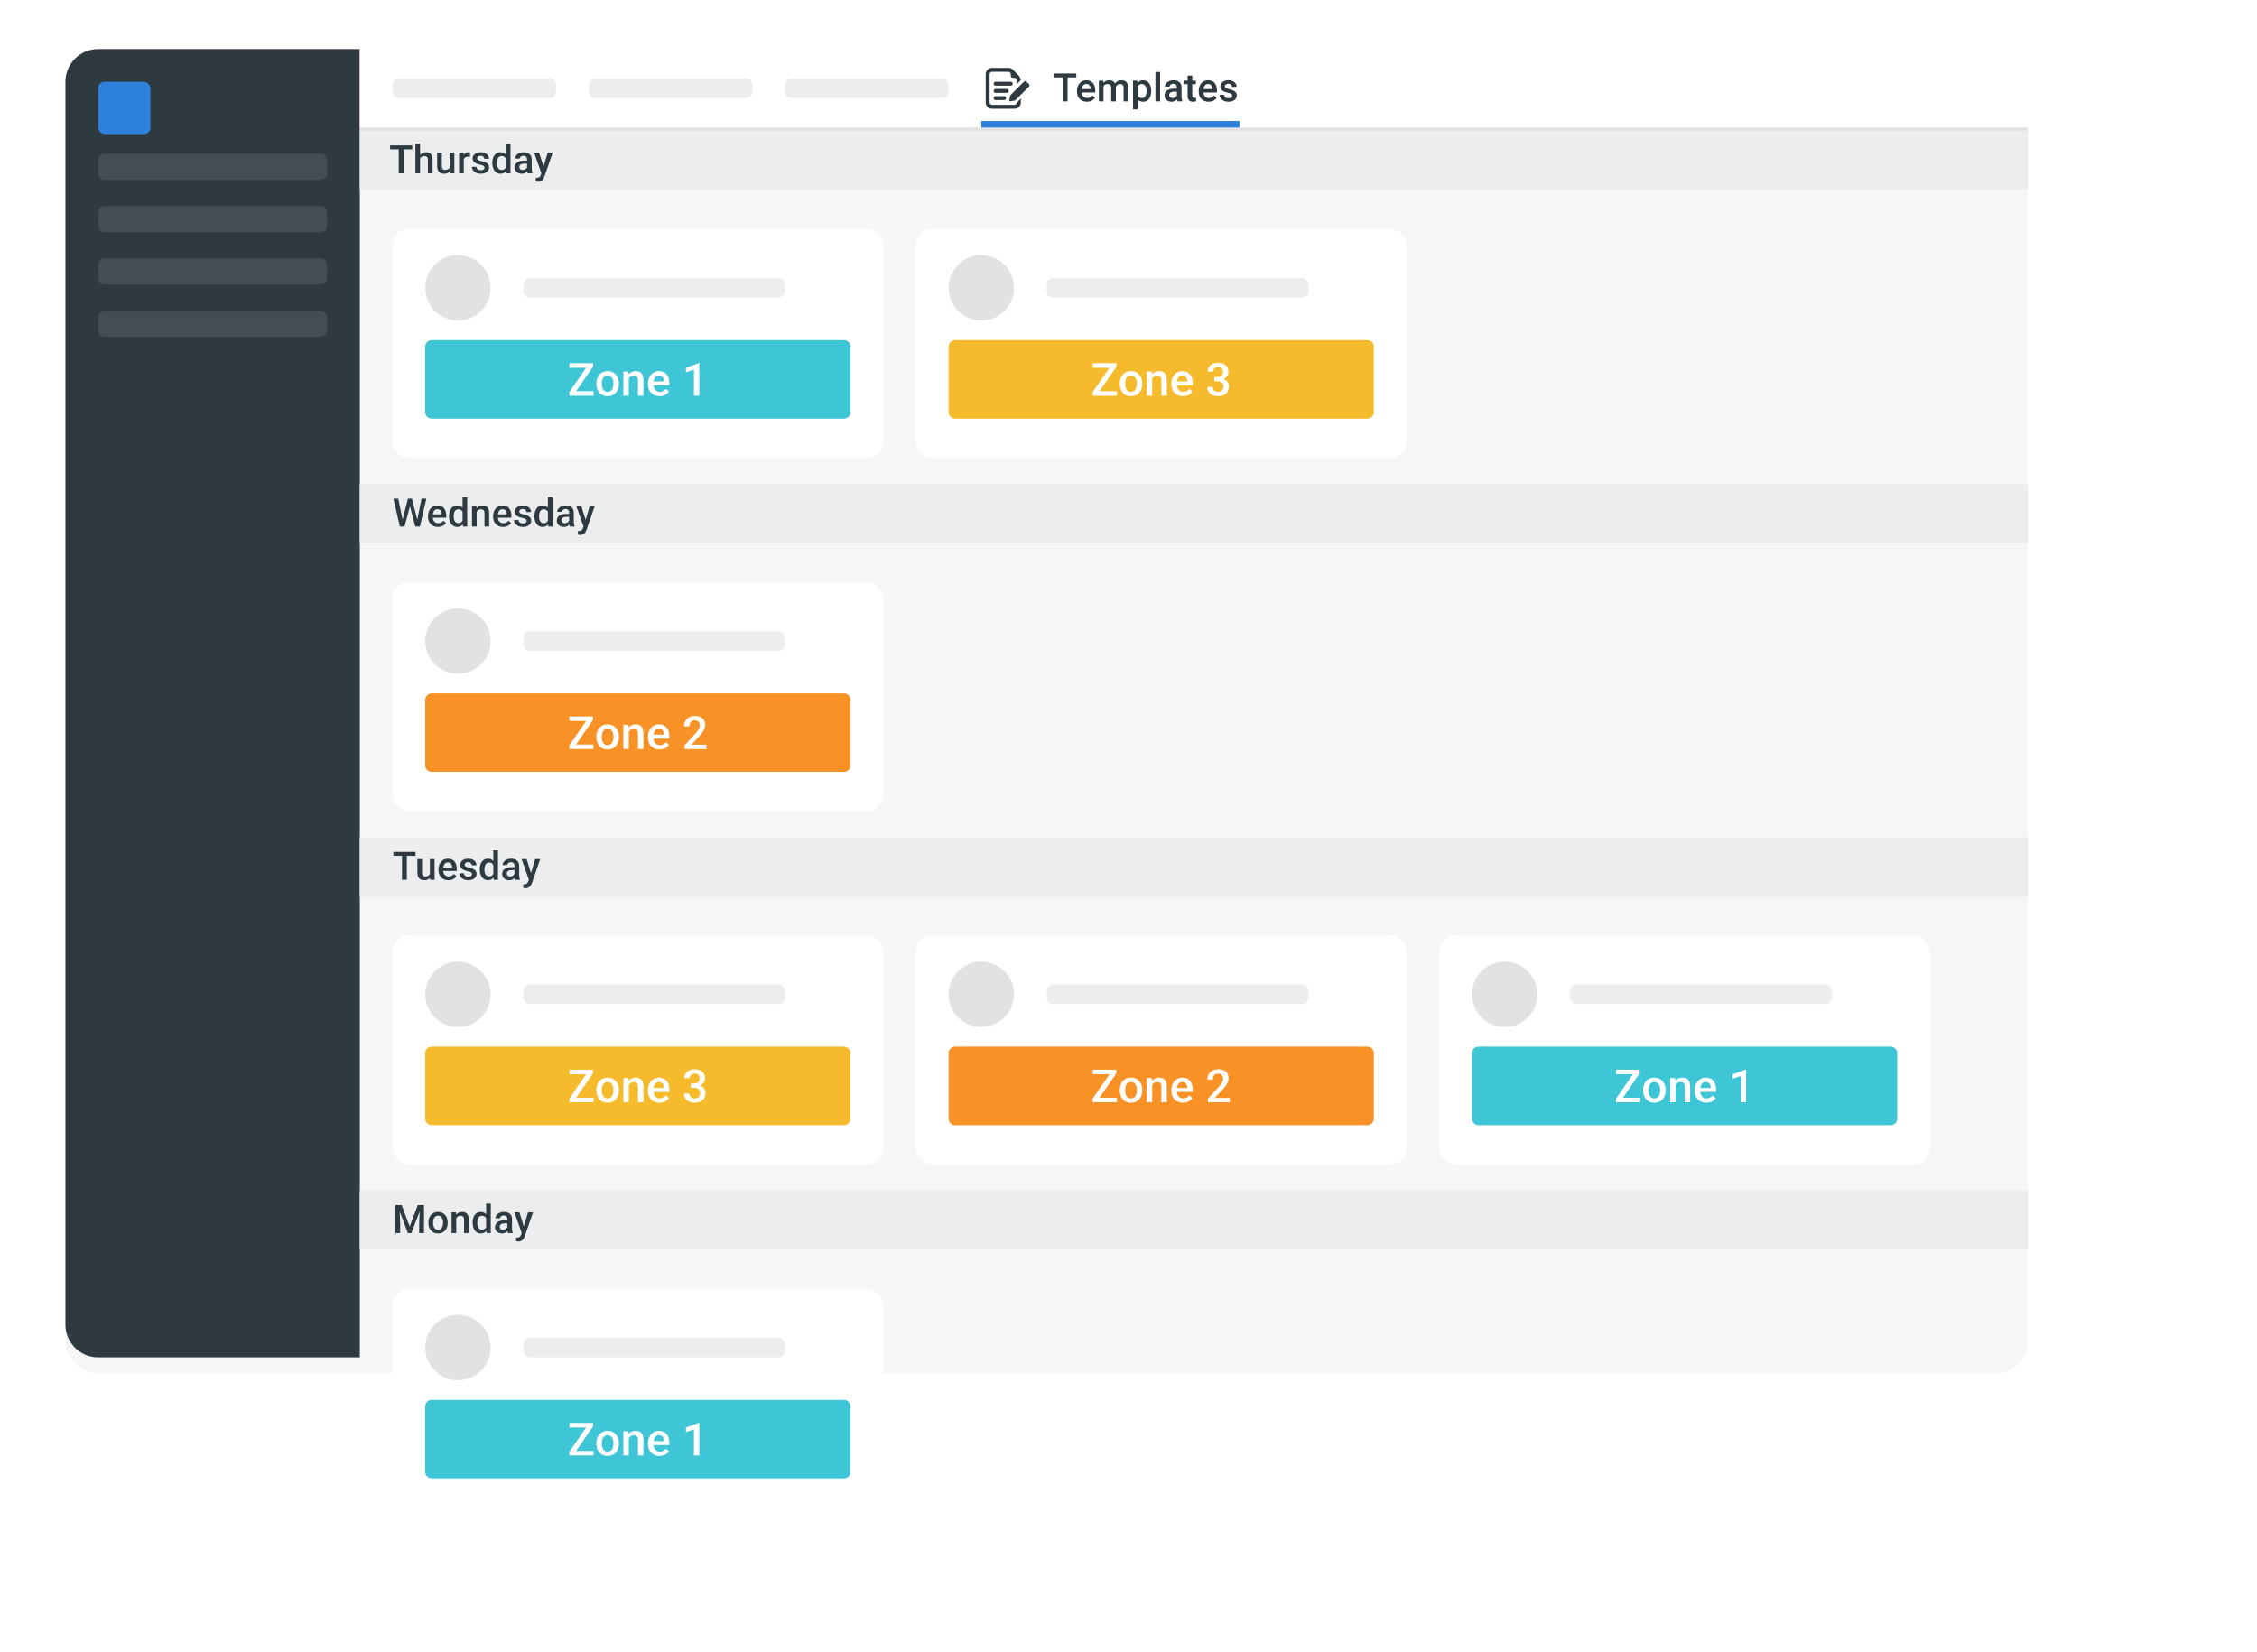 <svg width="690" height="505" viewBox="0 0 690 505" fill="none" xmlns="http://www.w3.org/2000/svg">
<rect width="690" height="505" fill="white"/>
<g filter="url(#filter0_d)">
<rect x="20" y="15" width="600" height="400" rx="10" fill="#F5F6F7"/>
</g>
<path d="M20 25C20 19.477 24.477 15 30 15H110V415H30C24.477 415 20 410.523 20 405V25Z" fill="#2E3940"/>
<path d="M110 39H620V25C620 19.477 615.523 15 610 15H110V39Z" fill="white"/>
<rect width="510" height="1" transform="matrix(-1 0 0 1 620 39)" fill="#E0E2E4"/>
<rect x="30" y="25" width="16" height="16" rx="2" fill="#2E81DA"/>
<path d="M30 49C30 47.895 30.895 47 32 47H98C99.105 47 100 47.895 100 49V53C100 54.105 99.105 55 98 55H32C30.895 55 30 54.105 30 53V49Z" fill="#454D52"/>
<path d="M120 26C120 24.895 120.895 24 122 24H168C169.105 24 170 24.895 170 26V28C170 29.105 169.105 30 168 30H122C120.895 30 120 29.105 120 28V26Z" fill="#EBEDEF"/>
<path d="M180 26C180 24.895 180.895 24 182 24H228C229.105 24 230 24.895 230 26V28C230 29.105 229.105 30 228 30H182C180.895 30 180 29.105 180 28V26Z" fill="#EBEDEF"/>
<path d="M240 26C240 24.895 240.895 24 242 24H288C289.105 24 290 24.895 290 26V28C290 29.105 289.105 30 288 30H242C240.895 30 240 29.105 240 28V26Z" fill="#EBEDEF"/>
<path d="M30 81C30 79.895 30.895 79 32 79H98C99.105 79 100 79.895 100 81V85C100 86.105 99.105 87 98 87H32C30.895 87 30 86.105 30 85V81Z" fill="#454D52"/>
<path d="M30 97C30 95.895 30.895 95 32 95H98C99.105 95 100 95.895 100 97V101C100 102.105 99.105 103 98 103H32C30.895 103 30 102.105 30 101V97Z" fill="#454D52"/>
<path d="M30 65C30 63.895 30.895 63 32 63H98C99.105 63 100 63.895 100 65V69C100 70.105 99.105 71 98 71H32C30.895 71 30 70.105 30 69V65Z" fill="#454D52"/>
<path d="M329.031 23.664H326.371V31H324.9V23.664H322.264V22.469H329.031V23.664Z" fill="#2E3940"/>
<path d="M332.283 31.117C331.381 31.117 330.648 30.834 330.086 30.268C329.527 29.697 329.248 28.939 329.248 27.994V27.818C329.248 27.186 329.369 26.621 329.611 26.125C329.857 25.625 330.201 25.236 330.643 24.959C331.084 24.682 331.576 24.543 332.119 24.543C332.982 24.543 333.648 24.818 334.117 25.369C334.59 25.92 334.826 26.699 334.826 27.707V28.281H330.684C330.727 28.805 330.9 29.219 331.205 29.523C331.514 29.828 331.9 29.98 332.365 29.98C333.018 29.98 333.549 29.717 333.959 29.189L334.727 29.922C334.473 30.301 334.133 30.596 333.707 30.807C333.285 31.014 332.811 31.117 332.283 31.117ZM332.113 25.686C331.723 25.686 331.406 25.822 331.164 26.096C330.926 26.369 330.773 26.75 330.707 27.238H333.42V27.133C333.389 26.656 333.262 26.297 333.039 26.055C332.816 25.809 332.508 25.686 332.113 25.686Z" fill="#2E3940"/>
<path d="M337.275 24.66L337.316 25.322C337.762 24.803 338.371 24.543 339.145 24.543C339.992 24.543 340.572 24.867 340.885 25.516C341.346 24.867 341.994 24.543 342.83 24.543C343.529 24.543 344.049 24.736 344.389 25.123C344.732 25.51 344.908 26.08 344.916 26.834V31H343.492V26.875C343.492 26.473 343.404 26.178 343.229 25.99C343.053 25.803 342.762 25.709 342.355 25.709C342.031 25.709 341.766 25.797 341.559 25.973C341.355 26.145 341.213 26.371 341.131 26.652L341.137 31H339.713V26.828C339.693 26.082 339.312 25.709 338.57 25.709C338 25.709 337.596 25.941 337.357 26.406V31H335.934V24.66H337.275Z" fill="#2E3940"/>
<path d="M351.93 27.895C351.93 28.875 351.707 29.658 351.262 30.244C350.816 30.826 350.219 31.117 349.469 31.117C348.773 31.117 348.217 30.889 347.799 30.432V33.438H346.375V24.66H347.688L347.746 25.305C348.164 24.797 348.732 24.543 349.451 24.543C350.225 24.543 350.83 24.832 351.268 25.41C351.709 25.984 351.93 26.783 351.93 27.807V27.895ZM350.512 27.771C350.512 27.139 350.385 26.637 350.131 26.266C349.881 25.895 349.521 25.709 349.053 25.709C348.471 25.709 348.053 25.949 347.799 26.43V29.242C348.057 29.734 348.479 29.98 349.064 29.98C349.518 29.98 349.871 29.799 350.125 29.436C350.383 29.068 350.512 28.514 350.512 27.771Z" fill="#2E3940"/>
<path d="M354.654 31H353.23V22H354.654V31Z" fill="#2E3940"/>
<path d="M359.998 31C359.936 30.879 359.881 30.682 359.834 30.408C359.381 30.881 358.826 31.117 358.17 31.117C357.533 31.117 357.014 30.936 356.611 30.572C356.209 30.209 356.008 29.76 356.008 29.225C356.008 28.549 356.258 28.031 356.758 27.672C357.262 27.309 357.98 27.127 358.914 27.127H359.787V26.711C359.787 26.383 359.695 26.121 359.512 25.926C359.328 25.727 359.049 25.627 358.674 25.627C358.35 25.627 358.084 25.709 357.877 25.873C357.67 26.033 357.566 26.238 357.566 26.488H356.143C356.143 26.141 356.258 25.816 356.488 25.516C356.719 25.211 357.031 24.973 357.426 24.801C357.824 24.629 358.268 24.543 358.756 24.543C359.498 24.543 360.09 24.73 360.531 25.105C360.973 25.477 361.199 26 361.211 26.676V29.535C361.211 30.105 361.291 30.561 361.451 30.9V31H359.998ZM358.434 29.975C358.715 29.975 358.979 29.906 359.225 29.77C359.475 29.633 359.662 29.449 359.787 29.219V28.023H359.02C358.492 28.023 358.096 28.115 357.83 28.299C357.564 28.482 357.432 28.742 357.432 29.078C357.432 29.352 357.521 29.57 357.701 29.734C357.885 29.895 358.129 29.975 358.434 29.975Z" fill="#2E3940"/>
<path d="M364.486 23.119V24.66H365.605V25.715H364.486V29.254C364.486 29.496 364.533 29.672 364.627 29.781C364.725 29.887 364.896 29.939 365.143 29.939C365.307 29.939 365.473 29.92 365.641 29.881V30.982C365.316 31.072 365.004 31.117 364.703 31.117C363.609 31.117 363.062 30.514 363.062 29.307V25.715H362.02V24.66H363.062V23.119H364.486Z" fill="#2E3940"/>
<path d="M369.49 31.117C368.588 31.117 367.855 30.834 367.293 30.268C366.734 29.697 366.455 28.939 366.455 27.994V27.818C366.455 27.186 366.576 26.621 366.818 26.125C367.064 25.625 367.408 25.236 367.85 24.959C368.291 24.682 368.783 24.543 369.326 24.543C370.189 24.543 370.855 24.818 371.324 25.369C371.797 25.92 372.033 26.699 372.033 27.707V28.281H367.891C367.934 28.805 368.107 29.219 368.412 29.523C368.721 29.828 369.107 29.98 369.572 29.98C370.225 29.98 370.756 29.717 371.166 29.189L371.934 29.922C371.68 30.301 371.34 30.596 370.914 30.807C370.492 31.014 370.018 31.117 369.49 31.117ZM369.32 25.686C368.93 25.686 368.613 25.822 368.371 26.096C368.133 26.369 367.98 26.75 367.914 27.238H370.627V27.133C370.596 26.656 370.469 26.297 370.246 26.055C370.023 25.809 369.715 25.686 369.32 25.686Z" fill="#2E3940"/>
<path d="M376.697 29.277C376.697 29.023 376.592 28.83 376.381 28.697C376.174 28.564 375.828 28.447 375.344 28.346C374.859 28.244 374.455 28.115 374.131 27.959C373.42 27.615 373.064 27.117 373.064 26.465C373.064 25.918 373.295 25.461 373.756 25.094C374.217 24.727 374.803 24.543 375.514 24.543C376.271 24.543 376.883 24.73 377.348 25.105C377.816 25.48 378.051 25.967 378.051 26.564H376.627C376.627 26.291 376.525 26.064 376.322 25.885C376.119 25.701 375.85 25.609 375.514 25.609C375.201 25.609 374.945 25.682 374.746 25.826C374.551 25.971 374.453 26.164 374.453 26.406C374.453 26.625 374.545 26.795 374.729 26.916C374.912 27.037 375.283 27.16 375.842 27.285C376.4 27.406 376.838 27.553 377.154 27.725C377.475 27.893 377.711 28.096 377.863 28.334C378.02 28.572 378.098 28.861 378.098 29.201C378.098 29.771 377.861 30.234 377.389 30.59C376.916 30.941 376.297 31.117 375.531 31.117C375.012 31.117 374.549 31.023 374.143 30.836C373.736 30.648 373.42 30.391 373.193 30.062C372.967 29.734 372.854 29.381 372.854 29.002H374.236C374.256 29.338 374.383 29.598 374.617 29.781C374.852 29.961 375.162 30.051 375.549 30.051C375.924 30.051 376.209 29.98 376.404 29.84C376.6 29.695 376.697 29.508 376.697 29.277Z" fill="#2E3940"/>
<path d="M300 37H379V39H300V37Z" fill="#2E81DA"/>
<path d="M310.176 32.048H303.248C303.059 32.048 302.878 31.973 302.744 31.84C302.611 31.706 302.536 31.525 302.536 31.336V22.664C302.536 22.475 302.611 22.294 302.744 22.161C302.878 22.027 303.059 21.952 303.248 21.952H308.32C308.412 21.96 308.502 21.986 308.585 22.028C308.667 22.071 308.74 22.129 308.8 22.2C308.933 22.334 309.007 22.515 309.008 22.704V23.24C309.016 23.392 309.082 23.534 309.192 23.638C309.302 23.742 309.448 23.8 309.6 23.8H310.144C310.237 23.801 310.329 23.82 310.414 23.857C310.499 23.895 310.576 23.948 310.64 24.016V24.016C310.704 24.08 310.755 24.156 310.79 24.24C310.824 24.324 310.841 24.413 310.84 24.504V25.72L312.04 24.52C312.044 24.052 311.869 23.6 311.552 23.256C311.53 23.225 311.506 23.195 311.48 23.168L309.672 21.312L309.6 21.232C309.258 20.917 308.809 20.745 308.344 20.752H303.248C302.741 20.752 302.255 20.954 301.896 21.312C301.537 21.671 301.336 22.157 301.336 22.664V31.336C301.336 31.843 301.537 32.33 301.896 32.688C302.255 33.047 302.741 33.248 303.248 33.248H310.176C310.683 33.248 311.169 33.047 311.528 32.688C311.886 32.33 312.088 31.843 312.088 31.336V30.136L310.888 31.336C310.888 31.525 310.813 31.706 310.679 31.84C310.546 31.973 310.365 32.048 310.176 32.048Z" fill="#2E3940"/>
<path d="M306.96 30.6H304.36C304.201 30.6 304.048 30.537 303.936 30.425C303.823 30.312 303.76 30.16 303.76 30C303.76 29.841 303.823 29.689 303.936 29.576C304.048 29.464 304.201 29.4 304.36 29.4H306.96C307.119 29.4 307.272 29.464 307.384 29.576C307.497 29.689 307.56 29.841 307.56 30C307.56 30.16 307.497 30.312 307.384 30.425C307.272 30.537 307.119 30.6 306.96 30.6Z" fill="#2E3940"/>
<path d="M307.76 28.4H304.36C304.201 28.4 304.048 28.337 303.936 28.224C303.823 28.112 303.76 27.959 303.76 27.8C303.76 27.641 303.823 27.488 303.936 27.376C304.048 27.263 304.201 27.2 304.36 27.2H307.76C307.919 27.2 308.072 27.263 308.184 27.376C308.297 27.488 308.36 27.641 308.36 27.8C308.36 27.959 308.297 28.112 308.184 28.224C308.072 28.337 307.919 28.4 307.76 28.4Z" fill="#2E3940"/>
<path d="M309.008 26.2H304.36C304.201 26.2 304.048 26.137 303.936 26.024C303.823 25.912 303.76 25.759 303.76 25.6C303.76 25.441 303.823 25.288 303.936 25.176C304.048 25.063 304.201 25 304.36 25H309.008C309.167 25 309.32 25.063 309.432 25.176C309.545 25.288 309.608 25.441 309.608 25.6C309.608 25.759 309.545 25.912 309.432 26.024C309.32 26.137 309.167 26.2 309.008 26.2V26.2Z" fill="#2E3940"/>
<path d="M314.496 26.56L310.496 30.56C310.38 30.674 310.232 30.749 310.072 30.776L308.872 30.992C308.826 31.001 308.779 30.998 308.734 30.984C308.689 30.97 308.649 30.946 308.616 30.913C308.583 30.88 308.558 30.839 308.544 30.794C308.53 30.75 308.528 30.702 308.536 30.656L308.8 29.4C308.832 29.24 308.91 29.093 309.024 28.976L313.024 24.976C313.131 24.871 313.274 24.811 313.424 24.811C313.574 24.811 313.718 24.871 313.824 24.976L314.544 25.688C314.604 25.746 314.651 25.815 314.681 25.892C314.711 25.97 314.725 26.052 314.72 26.135C314.716 26.218 314.693 26.299 314.655 26.372C314.616 26.446 314.562 26.51 314.496 26.56V26.56Z" fill="#2E3940"/>
<rect x="110" y="40" width="510" height="18" fill="#EBEDEF"/>
<rect x="110" y="148" width="510" height="18" fill="#EBEDEF"/>
<rect x="110" y="256" width="510" height="18" fill="#EBEDEF"/>
<rect x="110" y="364" width="510" height="18" fill="#EBEDEF"/>
<g filter="url(#filter1_d)">
<rect x="120" y="68" width="150" height="70" rx="5" fill="white"/>
</g>
<path d="M160 87C160 85.895 160.895 85 162 85H238C239.105 85 240 85.895 240 87V89C240 90.105 239.105 91 238 91H162C160.895 91 160 90.105 160 89V87Z" fill="#EBEDEF"/>
<path d="M130 106C130 104.895 130.895 104 132 104H258C259.105 104 260 104.895 260 106V126C260 127.105 259.105 128 258 128H132C130.895 128 130 127.105 130 126V106Z" fill="#3EC5D6"/>
<circle cx="140" cy="88" r="10" fill="#E0E2E4"/>
<path d="M176.133 119.619H181.451V121H174.041V119.879L179.188 112.441H174.075V111.047H181.287V112.141L176.133 119.619Z" fill="white"/>
<path d="M182.319 117.233C182.319 116.509 182.463 115.857 182.75 115.278C183.037 114.695 183.44 114.248 183.96 113.938C184.479 113.624 185.076 113.467 185.751 113.467C186.749 113.467 187.558 113.788 188.178 114.431C188.802 115.073 189.139 115.925 189.189 116.987L189.196 117.377C189.196 118.106 189.055 118.758 188.772 119.332C188.494 119.906 188.093 120.351 187.569 120.665C187.05 120.979 186.448 121.137 185.765 121.137C184.721 121.137 183.885 120.79 183.256 120.098C182.632 119.4 182.319 118.473 182.319 117.315V117.233ZM183.98 117.377C183.98 118.138 184.138 118.735 184.452 119.168C184.767 119.596 185.204 119.811 185.765 119.811C186.325 119.811 186.76 119.592 187.07 119.154C187.385 118.717 187.542 118.076 187.542 117.233C187.542 116.486 187.38 115.894 187.057 115.456C186.738 115.019 186.302 114.8 185.751 114.8C185.209 114.8 184.778 115.016 184.459 115.449C184.14 115.878 183.98 116.52 183.98 117.377Z" fill="white"/>
<path d="M192.143 113.604L192.19 114.458C192.737 113.797 193.455 113.467 194.344 113.467C195.884 113.467 196.668 114.349 196.695 116.112V121H195.034V116.208C195.034 115.739 194.932 115.392 194.727 115.169C194.526 114.941 194.196 114.827 193.735 114.827C193.065 114.827 192.566 115.13 192.238 115.736V121H190.577V113.604H192.143Z" fill="white"/>
<path d="M201.651 121.137C200.599 121.137 199.744 120.806 199.088 120.146C198.436 119.48 198.11 118.596 198.11 117.493V117.288C198.11 116.55 198.252 115.891 198.534 115.312C198.821 114.729 199.222 114.276 199.737 113.952C200.252 113.629 200.826 113.467 201.46 113.467C202.467 113.467 203.244 113.788 203.791 114.431C204.342 115.073 204.618 115.982 204.618 117.158V117.828H199.785C199.835 118.439 200.038 118.922 200.394 119.277C200.754 119.633 201.205 119.811 201.747 119.811C202.508 119.811 203.128 119.503 203.606 118.888L204.502 119.742C204.206 120.184 203.809 120.528 203.312 120.774C202.82 121.016 202.267 121.137 201.651 121.137ZM201.453 114.8C200.997 114.8 200.628 114.959 200.346 115.278C200.068 115.597 199.89 116.042 199.812 116.611H202.978V116.488C202.941 115.932 202.793 115.513 202.533 115.23C202.273 114.943 201.913 114.8 201.453 114.8Z" fill="white"/>
<path d="M213.792 121H212.138V113.009L209.697 113.843V112.441L213.58 111.013H213.792V121Z" fill="white"/>
<g filter="url(#filter2_d)">
<rect x="280" y="68" width="150" height="70" rx="5" fill="white"/>
</g>
<path d="M320 87C320 85.895 320.895 85 322 85H398C399.105 85 400 85.895 400 87V89C400 90.105 399.105 91 398 91H322C320.895 91 320 90.105 320 89V87Z" fill="#EBEDEF"/>
<path d="M290 106C290 104.895 290.895 104 292 104H418C419.105 104 420 104.895 420 106V126C420 127.105 419.105 128 418 128H292C290.895 128 290 127.105 290 126V106Z" fill="#F6BB2D"/>
<circle cx="300" cy="88" r="10" fill="#E0E2E4"/>
<path d="M336.133 119.619H341.451V121H334.041V119.879L339.188 112.441H334.075V111.047H341.287V112.141L336.133 119.619Z" fill="white"/>
<path d="M342.319 117.233C342.319 116.509 342.463 115.857 342.75 115.278C343.037 114.695 343.44 114.248 343.96 113.938C344.479 113.624 345.076 113.467 345.751 113.467C346.749 113.467 347.558 113.788 348.178 114.431C348.802 115.073 349.139 115.925 349.189 116.987L349.196 117.377C349.196 118.106 349.055 118.758 348.772 119.332C348.494 119.906 348.093 120.351 347.569 120.665C347.05 120.979 346.448 121.137 345.765 121.137C344.721 121.137 343.885 120.79 343.256 120.098C342.632 119.4 342.319 118.473 342.319 117.315V117.233ZM343.98 117.377C343.98 118.138 344.138 118.735 344.452 119.168C344.767 119.596 345.204 119.811 345.765 119.811C346.325 119.811 346.76 119.592 347.07 119.154C347.385 118.717 347.542 118.076 347.542 117.233C347.542 116.486 347.38 115.894 347.057 115.456C346.738 115.019 346.302 114.8 345.751 114.8C345.209 114.8 344.778 115.016 344.459 115.449C344.14 115.878 343.98 116.52 343.98 117.377Z" fill="white"/>
<path d="M352.143 113.604L352.19 114.458C352.737 113.797 353.455 113.467 354.344 113.467C355.884 113.467 356.668 114.349 356.695 116.112V121H355.034V116.208C355.034 115.739 354.932 115.392 354.727 115.169C354.526 114.941 354.196 114.827 353.735 114.827C353.065 114.827 352.566 115.13 352.238 115.736V121H350.577V113.604H352.143Z" fill="white"/>
<path d="M361.651 121.137C360.599 121.137 359.744 120.806 359.088 120.146C358.436 119.48 358.11 118.596 358.11 117.493V117.288C358.11 116.55 358.252 115.891 358.534 115.312C358.821 114.729 359.222 114.276 359.737 113.952C360.252 113.629 360.826 113.467 361.46 113.467C362.467 113.467 363.244 113.788 363.791 114.431C364.342 115.073 364.618 115.982 364.618 117.158V117.828H359.785C359.835 118.439 360.038 118.922 360.394 119.277C360.754 119.633 361.205 119.811 361.747 119.811C362.508 119.811 363.128 119.503 363.606 118.888L364.502 119.742C364.206 120.184 363.809 120.528 363.312 120.774C362.82 121.016 362.267 121.137 361.651 121.137ZM361.453 114.8C360.997 114.8 360.628 114.959 360.346 115.278C360.068 115.597 359.89 116.042 359.812 116.611H362.978V116.488C362.941 115.932 362.793 115.513 362.533 115.23C362.273 114.943 361.913 114.8 361.453 114.8Z" fill="white"/>
<path d="M371.215 115.265H372.227C372.737 115.26 373.14 115.128 373.437 114.868C373.737 114.608 373.888 114.232 373.888 113.74C373.888 113.266 373.762 112.899 373.512 112.64C373.266 112.375 372.887 112.243 372.377 112.243C371.93 112.243 371.563 112.373 371.276 112.633C370.989 112.888 370.846 113.223 370.846 113.638H369.185C369.185 113.127 369.319 112.662 369.588 112.243C369.861 111.824 370.24 111.498 370.723 111.266C371.21 111.029 371.755 110.91 372.356 110.91C373.35 110.91 374.129 111.161 374.694 111.662C375.264 112.159 375.549 112.852 375.549 113.74C375.549 114.187 375.405 114.608 375.118 115.005C374.836 115.397 374.469 115.693 374.018 115.894C374.564 116.08 374.979 116.374 375.262 116.775C375.549 117.176 375.692 117.655 375.692 118.211C375.692 119.104 375.385 119.815 374.77 120.344C374.159 120.872 373.354 121.137 372.356 121.137C371.399 121.137 370.616 120.882 370.005 120.371C369.394 119.861 369.089 119.182 369.089 118.334H370.75C370.75 118.771 370.896 119.127 371.188 119.4C371.484 119.674 371.88 119.811 372.377 119.811C372.892 119.811 373.298 119.674 373.594 119.4C373.89 119.127 374.038 118.73 374.038 118.211C374.038 117.687 373.883 117.284 373.573 117.001C373.263 116.718 372.803 116.577 372.192 116.577H371.215V115.265Z" fill="white"/>
<g filter="url(#filter3_d)">
<rect x="120" y="176" width="150" height="70" rx="5" fill="white"/>
</g>
<path d="M160 195C160 193.895 160.895 193 162 193H238C239.105 193 240 193.895 240 195V197C240 198.105 239.105 199 238 199H162C160.895 199 160 198.105 160 197V195Z" fill="#EBEDEF"/>
<path d="M130 214C130 212.895 130.895 212 132 212H258C259.105 212 260 212.895 260 214V234C260 235.105 259.105 236 258 236H132C130.895 236 130 235.105 130 234V214Z" fill="#F99226"/>
<circle cx="140" cy="196" r="10" fill="#E0E2E4"/>
<path d="M176.133 227.619H181.451V229H174.041V227.879L179.188 220.441H174.075V219.047H181.287V220.141L176.133 227.619Z" fill="white"/>
<path d="M182.319 225.233C182.319 224.509 182.463 223.857 182.75 223.278C183.037 222.695 183.44 222.248 183.96 221.938C184.479 221.624 185.076 221.467 185.751 221.467C186.749 221.467 187.558 221.788 188.178 222.431C188.802 223.073 189.139 223.925 189.189 224.987L189.196 225.377C189.196 226.106 189.055 226.758 188.772 227.332C188.494 227.906 188.093 228.351 187.569 228.665C187.05 228.979 186.448 229.137 185.765 229.137C184.721 229.137 183.885 228.79 183.256 228.098C182.632 227.4 182.319 226.473 182.319 225.315V225.233ZM183.98 225.377C183.98 226.138 184.138 226.735 184.452 227.168C184.767 227.596 185.204 227.811 185.765 227.811C186.325 227.811 186.76 227.592 187.07 227.154C187.385 226.717 187.542 226.076 187.542 225.233C187.542 224.486 187.38 223.894 187.057 223.456C186.738 223.019 186.302 222.8 185.751 222.8C185.209 222.8 184.778 223.016 184.459 223.449C184.14 223.878 183.98 224.52 183.98 225.377Z" fill="white"/>
<path d="M192.143 221.604L192.19 222.458C192.737 221.797 193.455 221.467 194.344 221.467C195.884 221.467 196.668 222.349 196.695 224.112V229H195.034V224.208C195.034 223.739 194.932 223.392 194.727 223.169C194.526 222.941 194.196 222.827 193.735 222.827C193.065 222.827 192.566 223.13 192.238 223.736V229H190.577V221.604H192.143Z" fill="white"/>
<path d="M201.651 229.137C200.599 229.137 199.744 228.806 199.088 228.146C198.436 227.48 198.11 226.596 198.11 225.493V225.288C198.11 224.55 198.252 223.891 198.534 223.312C198.821 222.729 199.222 222.276 199.737 221.952C200.252 221.629 200.826 221.467 201.46 221.467C202.467 221.467 203.244 221.788 203.791 222.431C204.342 223.073 204.618 223.982 204.618 225.158V225.828H199.785C199.835 226.439 200.038 226.922 200.394 227.277C200.754 227.633 201.205 227.811 201.747 227.811C202.508 227.811 203.128 227.503 203.606 226.888L204.502 227.742C204.206 228.184 203.809 228.528 203.312 228.774C202.82 229.016 202.267 229.137 201.651 229.137ZM201.453 222.8C200.997 222.8 200.628 222.959 200.346 223.278C200.068 223.597 199.89 224.042 199.812 224.611H202.978V224.488C202.941 223.932 202.793 223.513 202.533 223.23C202.273 222.943 201.913 222.8 201.453 222.8Z" fill="white"/>
<path d="M215.986 229H209.294V227.858L212.609 224.242C213.088 223.709 213.427 223.265 213.628 222.909C213.833 222.549 213.936 222.189 213.936 221.829C213.936 221.355 213.801 220.972 213.532 220.681C213.268 220.389 212.91 220.243 212.459 220.243C211.921 220.243 211.504 220.407 211.208 220.735C210.912 221.063 210.764 221.512 210.764 222.082H209.103C209.103 221.476 209.239 220.931 209.513 220.448C209.791 219.961 210.185 219.582 210.695 219.313C211.21 219.045 211.803 218.91 212.473 218.91C213.439 218.91 214.2 219.154 214.756 219.642C215.316 220.125 215.597 220.795 215.597 221.651C215.597 222.148 215.455 222.67 215.173 223.217C214.895 223.759 214.437 224.377 213.799 225.069L211.365 227.674H215.986V229Z" fill="white"/>
<g filter="url(#filter4_d)">
<rect x="120" y="284" width="150" height="70" rx="5" fill="white"/>
</g>
<path d="M160 303C160 301.895 160.895 301 162 301H238C239.105 301 240 301.895 240 303V305C240 306.105 239.105 307 238 307H162C160.895 307 160 306.105 160 305V303Z" fill="#EBEDEF"/>
<path d="M130 322C130 320.895 130.895 320 132 320H258C259.105 320 260 320.895 260 322V342C260 343.105 259.105 344 258 344H132C130.895 344 130 343.105 130 342V322Z" fill="#F6BB2D"/>
<circle cx="140" cy="304" r="10" fill="#E0E2E4"/>
<path d="M176.133 335.619H181.451V337H174.041V335.879L179.188 328.441H174.075V327.047H181.287V328.141L176.133 335.619Z" fill="white"/>
<path d="M182.319 333.233C182.319 332.509 182.463 331.857 182.75 331.278C183.037 330.695 183.44 330.248 183.96 329.938C184.479 329.624 185.076 329.467 185.751 329.467C186.749 329.467 187.558 329.788 188.178 330.431C188.802 331.073 189.139 331.925 189.189 332.987L189.196 333.377C189.196 334.106 189.055 334.758 188.772 335.332C188.494 335.906 188.093 336.351 187.569 336.665C187.05 336.979 186.448 337.137 185.765 337.137C184.721 337.137 183.885 336.79 183.256 336.098C182.632 335.4 182.319 334.473 182.319 333.315V333.233ZM183.98 333.377C183.98 334.138 184.138 334.735 184.452 335.168C184.767 335.596 185.204 335.811 185.765 335.811C186.325 335.811 186.76 335.592 187.07 335.154C187.385 334.717 187.542 334.076 187.542 333.233C187.542 332.486 187.38 331.894 187.057 331.456C186.738 331.019 186.302 330.8 185.751 330.8C185.209 330.8 184.778 331.016 184.459 331.449C184.14 331.878 183.98 332.52 183.98 333.377Z" fill="white"/>
<path d="M192.143 329.604L192.19 330.458C192.737 329.797 193.455 329.467 194.344 329.467C195.884 329.467 196.668 330.349 196.695 332.112V337H195.034V332.208C195.034 331.739 194.932 331.392 194.727 331.169C194.526 330.941 194.196 330.827 193.735 330.827C193.065 330.827 192.566 331.13 192.238 331.736V337H190.577V329.604H192.143Z" fill="white"/>
<path d="M201.651 337.137C200.599 337.137 199.744 336.806 199.088 336.146C198.436 335.48 198.11 334.596 198.11 333.493V333.288C198.11 332.55 198.252 331.891 198.534 331.312C198.821 330.729 199.222 330.276 199.737 329.952C200.252 329.629 200.826 329.467 201.46 329.467C202.467 329.467 203.244 329.788 203.791 330.431C204.342 331.073 204.618 331.982 204.618 333.158V333.828H199.785C199.835 334.439 200.038 334.922 200.394 335.277C200.754 335.633 201.205 335.811 201.747 335.811C202.508 335.811 203.128 335.503 203.606 334.888L204.502 335.742C204.206 336.184 203.809 336.528 203.312 336.774C202.82 337.016 202.267 337.137 201.651 337.137ZM201.453 330.8C200.997 330.8 200.628 330.959 200.346 331.278C200.068 331.597 199.89 332.042 199.812 332.611H202.978V332.488C202.941 331.932 202.793 331.513 202.533 331.23C202.273 330.943 201.913 330.8 201.453 330.8Z" fill="white"/>
<path d="M211.215 331.265H212.227C212.737 331.26 213.14 331.128 213.437 330.868C213.737 330.608 213.888 330.232 213.888 329.74C213.888 329.266 213.762 328.899 213.512 328.64C213.266 328.375 212.887 328.243 212.377 328.243C211.93 328.243 211.563 328.373 211.276 328.633C210.989 328.888 210.846 329.223 210.846 329.638H209.185C209.185 329.127 209.319 328.662 209.588 328.243C209.861 327.824 210.24 327.498 210.723 327.266C211.21 327.029 211.755 326.91 212.356 326.91C213.35 326.91 214.129 327.161 214.694 327.662C215.264 328.159 215.549 328.852 215.549 329.74C215.549 330.187 215.405 330.608 215.118 331.005C214.836 331.397 214.469 331.693 214.018 331.894C214.564 332.08 214.979 332.374 215.262 332.775C215.549 333.176 215.692 333.655 215.692 334.211C215.692 335.104 215.385 335.815 214.77 336.344C214.159 336.872 213.354 337.137 212.356 337.137C211.399 337.137 210.616 336.882 210.005 336.371C209.394 335.861 209.089 335.182 209.089 334.334H210.75C210.75 334.771 210.896 335.127 211.188 335.4C211.484 335.674 211.88 335.811 212.377 335.811C212.892 335.811 213.298 335.674 213.594 335.4C213.89 335.127 214.038 334.73 214.038 334.211C214.038 333.687 213.883 333.284 213.573 333.001C213.263 332.718 212.803 332.577 212.192 332.577H211.215V331.265Z" fill="white"/>
<g filter="url(#filter5_d)">
<rect x="280" y="284" width="150" height="70" rx="5" fill="white"/>
</g>
<path d="M320 303C320 301.895 320.895 301 322 301H398C399.105 301 400 301.895 400 303V305C400 306.105 399.105 307 398 307H322C320.895 307 320 306.105 320 305V303Z" fill="#EBEDEF"/>
<path d="M290 322C290 320.895 290.895 320 292 320H418C419.105 320 420 320.895 420 322V342C420 343.105 419.105 344 418 344H292C290.895 344 290 343.105 290 342V322Z" fill="#F99226"/>
<circle cx="300" cy="304" r="10" fill="#E0E2E4"/>
<path d="M336.133 335.619H341.451V337H334.041V335.879L339.188 328.441H334.075V327.047H341.287V328.141L336.133 335.619Z" fill="white"/>
<path d="M342.319 333.233C342.319 332.509 342.463 331.857 342.75 331.278C343.037 330.695 343.44 330.248 343.96 329.938C344.479 329.624 345.076 329.467 345.751 329.467C346.749 329.467 347.558 329.788 348.178 330.431C348.802 331.073 349.139 331.925 349.189 332.987L349.196 333.377C349.196 334.106 349.055 334.758 348.772 335.332C348.494 335.906 348.093 336.351 347.569 336.665C347.05 336.979 346.448 337.137 345.765 337.137C344.721 337.137 343.885 336.79 343.256 336.098C342.632 335.4 342.319 334.473 342.319 333.315V333.233ZM343.98 333.377C343.98 334.138 344.138 334.735 344.452 335.168C344.767 335.596 345.204 335.811 345.765 335.811C346.325 335.811 346.76 335.592 347.07 335.154C347.385 334.717 347.542 334.076 347.542 333.233C347.542 332.486 347.38 331.894 347.057 331.456C346.738 331.019 346.302 330.8 345.751 330.8C345.209 330.8 344.778 331.016 344.459 331.449C344.14 331.878 343.98 332.52 343.98 333.377Z" fill="white"/>
<path d="M352.143 329.604L352.19 330.458C352.737 329.797 353.455 329.467 354.344 329.467C355.884 329.467 356.668 330.349 356.695 332.112V337H355.034V332.208C355.034 331.739 354.932 331.392 354.727 331.169C354.526 330.941 354.196 330.827 353.735 330.827C353.065 330.827 352.566 331.13 352.238 331.736V337H350.577V329.604H352.143Z" fill="white"/>
<path d="M361.651 337.137C360.599 337.137 359.744 336.806 359.088 336.146C358.436 335.48 358.11 334.596 358.11 333.493V333.288C358.11 332.55 358.252 331.891 358.534 331.312C358.821 330.729 359.222 330.276 359.737 329.952C360.252 329.629 360.826 329.467 361.46 329.467C362.467 329.467 363.244 329.788 363.791 330.431C364.342 331.073 364.618 331.982 364.618 333.158V333.828H359.785C359.835 334.439 360.038 334.922 360.394 335.277C360.754 335.633 361.205 335.811 361.747 335.811C362.508 335.811 363.128 335.503 363.606 334.888L364.502 335.742C364.206 336.184 363.809 336.528 363.312 336.774C362.82 337.016 362.267 337.137 361.651 337.137ZM361.453 330.8C360.997 330.8 360.628 330.959 360.346 331.278C360.068 331.597 359.89 332.042 359.812 332.611H362.978V332.488C362.941 331.932 362.793 331.513 362.533 331.23C362.273 330.943 361.913 330.8 361.453 330.8Z" fill="white"/>
<path d="M375.986 337H369.294V335.858L372.609 332.242C373.088 331.709 373.427 331.265 373.628 330.909C373.833 330.549 373.936 330.189 373.936 329.829C373.936 329.355 373.801 328.972 373.532 328.681C373.268 328.389 372.91 328.243 372.459 328.243C371.921 328.243 371.504 328.407 371.208 328.735C370.912 329.063 370.764 329.512 370.764 330.082H369.103C369.103 329.476 369.239 328.931 369.513 328.448C369.791 327.961 370.185 327.582 370.695 327.313C371.21 327.045 371.803 326.91 372.473 326.91C373.439 326.91 374.2 327.154 374.756 327.642C375.316 328.125 375.597 328.795 375.597 329.651C375.597 330.148 375.455 330.67 375.173 331.217C374.895 331.759 374.437 332.377 373.799 333.069L371.365 335.674H375.986V337Z" fill="white"/>
<g filter="url(#filter6_d)">
<rect x="440" y="284" width="150" height="70" rx="5" fill="white"/>
</g>
<path d="M480 303C480 301.895 480.895 301 482 301H558C559.105 301 560 301.895 560 303V305C560 306.105 559.105 307 558 307H482C480.895 307 480 306.105 480 305V303Z" fill="#EBEDEF"/>
<path d="M450 322C450 320.895 450.895 320 452 320H578C579.105 320 580 320.895 580 322V342C580 343.105 579.105 344 578 344H452C450.895 344 450 343.105 450 342V322Z" fill="#3EC5D6"/>
<circle cx="460" cy="304" r="10" fill="#E0E2E4"/>
<path d="M496.133 335.619H501.451V337H494.041V335.879L499.188 328.441H494.075V327.047H501.287V328.141L496.133 335.619Z" fill="white"/>
<path d="M502.319 333.233C502.319 332.509 502.463 331.857 502.75 331.278C503.037 330.695 503.44 330.248 503.96 329.938C504.479 329.624 505.076 329.467 505.751 329.467C506.749 329.467 507.558 329.788 508.178 330.431C508.802 331.073 509.139 331.925 509.189 332.987L509.196 333.377C509.196 334.106 509.055 334.758 508.772 335.332C508.494 335.906 508.093 336.351 507.569 336.665C507.05 336.979 506.448 337.137 505.765 337.137C504.721 337.137 503.885 336.79 503.256 336.098C502.632 335.4 502.319 334.473 502.319 333.315V333.233ZM503.98 333.377C503.98 334.138 504.138 334.735 504.452 335.168C504.767 335.596 505.204 335.811 505.765 335.811C506.325 335.811 506.76 335.592 507.07 335.154C507.385 334.717 507.542 334.076 507.542 333.233C507.542 332.486 507.38 331.894 507.057 331.456C506.738 331.019 506.302 330.8 505.751 330.8C505.209 330.8 504.778 331.016 504.459 331.449C504.14 331.878 503.98 332.52 503.98 333.377Z" fill="white"/>
<path d="M512.143 329.604L512.19 330.458C512.737 329.797 513.455 329.467 514.344 329.467C515.884 329.467 516.668 330.349 516.695 332.112V337H515.034V332.208C515.034 331.739 514.932 331.392 514.727 331.169C514.526 330.941 514.196 330.827 513.735 330.827C513.065 330.827 512.566 331.13 512.238 331.736V337H510.577V329.604H512.143Z" fill="white"/>
<path d="M521.651 337.137C520.599 337.137 519.744 336.806 519.088 336.146C518.436 335.48 518.11 334.596 518.11 333.493V333.288C518.11 332.55 518.252 331.891 518.534 331.312C518.821 330.729 519.222 330.276 519.737 329.952C520.252 329.629 520.826 329.467 521.46 329.467C522.467 329.467 523.244 329.788 523.791 330.431C524.342 331.073 524.618 331.982 524.618 333.158V333.828H519.785C519.835 334.439 520.038 334.922 520.394 335.277C520.754 335.633 521.205 335.811 521.747 335.811C522.508 335.811 523.128 335.503 523.606 334.888L524.502 335.742C524.206 336.184 523.809 336.528 523.312 336.774C522.82 337.016 522.267 337.137 521.651 337.137ZM521.453 330.8C520.997 330.8 520.628 330.959 520.346 331.278C520.068 331.597 519.89 332.042 519.812 332.611H522.978V332.488C522.941 331.932 522.793 331.513 522.533 331.23C522.273 330.943 521.913 330.8 521.453 330.8Z" fill="white"/>
<path d="M533.792 337H532.138V329.009L529.697 329.843V328.441L533.58 327.013H533.792V337Z" fill="white"/>
<g filter="url(#filter7_d)">
<rect x="120" y="392" width="150" height="70" rx="5" fill="white"/>
</g>
<path d="M160 411C160 409.895 160.895 409 162 409H238C239.105 409 240 409.895 240 411V413C240 414.105 239.105 415 238 415H162C160.895 415 160 414.105 160 413V411Z" fill="#EBEDEF"/>
<path d="M130 430C130 428.895 130.895 428 132 428H258C259.105 428 260 428.895 260 430V450C260 451.105 259.105 452 258 452H132C130.895 452 130 451.105 130 450V430Z" fill="#3EC5D6"/>
<circle cx="140" cy="412" r="10" fill="#E0E2E4"/>
<path d="M176.133 443.619H181.451V445H174.041V443.879L179.188 436.441H174.075V435.047H181.287V436.141L176.133 443.619Z" fill="white"/>
<path d="M182.319 441.233C182.319 440.509 182.463 439.857 182.75 439.278C183.037 438.695 183.44 438.248 183.96 437.938C184.479 437.624 185.076 437.467 185.751 437.467C186.749 437.467 187.558 437.788 188.178 438.431C188.802 439.073 189.139 439.925 189.189 440.987L189.196 441.377C189.196 442.106 189.055 442.758 188.772 443.332C188.494 443.906 188.093 444.351 187.569 444.665C187.05 444.979 186.448 445.137 185.765 445.137C184.721 445.137 183.885 444.79 183.256 444.098C182.632 443.4 182.319 442.473 182.319 441.315V441.233ZM183.98 441.377C183.98 442.138 184.138 442.735 184.452 443.168C184.767 443.596 185.204 443.811 185.765 443.811C186.325 443.811 186.76 443.592 187.07 443.154C187.385 442.717 187.542 442.076 187.542 441.233C187.542 440.486 187.38 439.894 187.057 439.456C186.738 439.019 186.302 438.8 185.751 438.8C185.209 438.8 184.778 439.016 184.459 439.449C184.14 439.878 183.98 440.52 183.98 441.377Z" fill="white"/>
<path d="M192.143 437.604L192.19 438.458C192.737 437.797 193.455 437.467 194.344 437.467C195.884 437.467 196.668 438.349 196.695 440.112V445H195.034V440.208C195.034 439.739 194.932 439.392 194.727 439.169C194.526 438.941 194.196 438.827 193.735 438.827C193.065 438.827 192.566 439.13 192.238 439.736V445H190.577V437.604H192.143Z" fill="white"/>
<path d="M201.651 445.137C200.599 445.137 199.744 444.806 199.088 444.146C198.436 443.48 198.11 442.596 198.11 441.493V441.288C198.11 440.55 198.252 439.891 198.534 439.312C198.821 438.729 199.222 438.276 199.737 437.952C200.252 437.629 200.826 437.467 201.46 437.467C202.467 437.467 203.244 437.788 203.791 438.431C204.342 439.073 204.618 439.982 204.618 441.158V441.828H199.785C199.835 442.439 200.038 442.922 200.394 443.277C200.754 443.633 201.205 443.811 201.747 443.811C202.508 443.811 203.128 443.503 203.606 442.888L204.502 443.742C204.206 444.184 203.809 444.528 203.312 444.774C202.82 445.016 202.267 445.137 201.651 445.137ZM201.453 438.8C200.997 438.8 200.628 438.959 200.346 439.278C200.068 439.597 199.89 440.042 199.812 440.611H202.978V440.488C202.941 439.932 202.793 439.513 202.533 439.23C202.273 438.943 201.913 438.8 201.453 438.8Z" fill="white"/>
<path d="M213.792 445H212.138V437.009L209.697 437.843V436.441L213.58 435.013H213.792V445Z" fill="white"/>
<path d="M126.031 45.664H123.371V53H121.9V45.664H119.264V44.469H126.031V45.664Z" fill="#2E3940"/>
<path d="M128.422 47.352C128.887 46.812 129.475 46.543 130.186 46.543C131.537 46.543 132.223 47.315 132.242 48.857V53H130.818V48.91C130.818 48.473 130.723 48.164 130.531 47.984C130.344 47.801 130.066 47.709 129.699 47.709C129.129 47.709 128.703 47.963 128.422 48.471V53H126.998V44H128.422V47.352Z" fill="#2E3940"/>
<path d="M137.527 52.379C137.109 52.871 136.516 53.117 135.746 53.117C135.059 53.117 134.537 52.916 134.182 52.514C133.83 52.111 133.654 51.529 133.654 50.768V46.66H135.078V50.75C135.078 51.555 135.412 51.957 136.08 51.957C136.771 51.957 137.238 51.709 137.48 51.213V46.66H138.904V53H137.562L137.527 52.379Z" fill="#2E3940"/>
<path d="M143.674 47.961C143.486 47.93 143.293 47.914 143.094 47.914C142.441 47.914 142.002 48.164 141.775 48.664V53H140.352V46.66H141.711L141.746 47.369C142.09 46.818 142.566 46.543 143.176 46.543C143.379 46.543 143.547 46.57 143.68 46.625L143.674 47.961Z" fill="#2E3940"/>
<path d="M148.127 51.277C148.127 51.023 148.021 50.83 147.811 50.697C147.604 50.565 147.258 50.447 146.773 50.346C146.289 50.244 145.885 50.115 145.561 49.959C144.85 49.615 144.494 49.117 144.494 48.465C144.494 47.918 144.725 47.461 145.186 47.094C145.646 46.727 146.232 46.543 146.943 46.543C147.701 46.543 148.312 46.73 148.777 47.105C149.246 47.48 149.48 47.967 149.48 48.565H148.057C148.057 48.291 147.955 48.065 147.752 47.885C147.549 47.701 147.279 47.609 146.943 47.609C146.631 47.609 146.375 47.682 146.176 47.826C145.98 47.971 145.883 48.164 145.883 48.406C145.883 48.625 145.975 48.795 146.158 48.916C146.342 49.037 146.713 49.16 147.271 49.285C147.83 49.406 148.268 49.553 148.584 49.725C148.904 49.893 149.141 50.096 149.293 50.334C149.449 50.572 149.527 50.861 149.527 51.201C149.527 51.772 149.291 52.234 148.818 52.59C148.346 52.941 147.727 53.117 146.961 53.117C146.441 53.117 145.979 53.023 145.572 52.836C145.166 52.648 144.85 52.391 144.623 52.062C144.396 51.734 144.283 51.381 144.283 51.002H145.666C145.686 51.338 145.812 51.598 146.047 51.781C146.281 51.961 146.592 52.051 146.979 52.051C147.354 52.051 147.639 51.98 147.834 51.84C148.029 51.695 148.127 51.508 148.127 51.277Z" fill="#2E3940"/>
<path d="M150.506 49.783C150.506 48.807 150.732 48.023 151.186 47.434C151.639 46.84 152.246 46.543 153.008 46.543C153.68 46.543 154.223 46.777 154.637 47.246V44H156.061V53H154.771L154.701 52.344C154.275 52.859 153.707 53.117 152.996 53.117C152.254 53.117 151.652 52.818 151.191 52.221C150.734 51.623 150.506 50.81 150.506 49.783ZM151.93 49.906C151.93 50.551 152.053 51.055 152.299 51.418C152.549 51.777 152.902 51.957 153.359 51.957C153.941 51.957 154.367 51.697 154.637 51.178V48.471C154.375 47.963 153.953 47.709 153.371 47.709C152.91 47.709 152.555 47.893 152.305 48.26C152.055 48.623 151.93 49.172 151.93 49.906Z" fill="#2E3940"/>
<path d="M161.334 53C161.271 52.879 161.217 52.682 161.17 52.408C160.717 52.881 160.162 53.117 159.506 53.117C158.869 53.117 158.35 52.935 157.947 52.572C157.545 52.209 157.344 51.76 157.344 51.225C157.344 50.549 157.594 50.031 158.094 49.672C158.598 49.309 159.316 49.127 160.25 49.127H161.123V48.711C161.123 48.383 161.031 48.121 160.848 47.926C160.664 47.727 160.385 47.627 160.01 47.627C159.686 47.627 159.42 47.709 159.213 47.873C159.006 48.033 158.902 48.238 158.902 48.488H157.479C157.479 48.141 157.594 47.816 157.824 47.516C158.055 47.211 158.367 46.973 158.762 46.801C159.16 46.629 159.604 46.543 160.092 46.543C160.834 46.543 161.426 46.73 161.867 47.105C162.309 47.477 162.535 48 162.547 48.676V51.535C162.547 52.105 162.627 52.56 162.787 52.9V53H161.334ZM159.77 51.975C160.051 51.975 160.314 51.906 160.561 51.77C160.811 51.633 160.998 51.449 161.123 51.219V50.023H160.355C159.828 50.023 159.432 50.115 159.166 50.299C158.9 50.482 158.768 50.742 158.768 51.078C158.768 51.352 158.857 51.57 159.037 51.734C159.221 51.895 159.465 51.975 159.77 51.975Z" fill="#2E3940"/>
<path d="M166.162 50.961L167.451 46.66H168.969L166.449 53.961C166.062 55.027 165.406 55.56 164.48 55.56C164.273 55.56 164.045 55.525 163.795 55.455V54.353L164.064 54.371C164.424 54.371 164.693 54.305 164.873 54.172C165.057 54.043 165.201 53.824 165.307 53.516L165.512 52.971L163.285 46.66H164.82L166.162 50.961Z" fill="#2E3940"/>
<path d="M127.559 158.891L128.871 152.469H130.342L128.373 161H126.955L125.332 154.771L123.674 161H122.25L120.281 152.469H121.752L123.076 158.879L124.705 152.469H125.947L127.559 158.891Z" fill="#2E3940"/>
<path d="M133.893 161.117C132.99 161.117 132.258 160.834 131.695 160.268C131.137 159.697 130.857 158.939 130.857 157.994V157.818C130.857 157.186 130.979 156.621 131.221 156.125C131.467 155.625 131.811 155.236 132.252 154.959C132.693 154.682 133.186 154.543 133.729 154.543C134.592 154.543 135.258 154.818 135.727 155.369C136.199 155.92 136.436 156.699 136.436 157.707V158.281H132.293C132.336 158.805 132.51 159.219 132.814 159.523C133.123 159.828 133.51 159.98 133.975 159.98C134.627 159.98 135.158 159.717 135.568 159.189L136.336 159.922C136.082 160.301 135.742 160.596 135.316 160.807C134.895 161.014 134.42 161.117 133.893 161.117ZM133.723 155.686C133.332 155.686 133.016 155.822 132.773 156.096C132.535 156.369 132.383 156.75 132.316 157.238H135.029V157.133C134.998 156.656 134.871 156.297 134.648 156.055C134.426 155.809 134.117 155.686 133.723 155.686Z" fill="#2E3940"/>
<path d="M137.279 157.783C137.279 156.807 137.506 156.023 137.959 155.434C138.412 154.84 139.02 154.543 139.781 154.543C140.453 154.543 140.996 154.777 141.41 155.246V152H142.834V161H141.545L141.475 160.344C141.049 160.859 140.48 161.117 139.77 161.117C139.027 161.117 138.426 160.818 137.965 160.221C137.508 159.623 137.279 158.811 137.279 157.783ZM138.703 157.906C138.703 158.551 138.826 159.055 139.072 159.418C139.322 159.777 139.676 159.957 140.133 159.957C140.715 159.957 141.141 159.697 141.41 159.178V156.471C141.148 155.963 140.727 155.709 140.145 155.709C139.684 155.709 139.328 155.893 139.078 156.26C138.828 156.623 138.703 157.172 138.703 157.906Z" fill="#2E3940"/>
<path d="M145.641 154.66L145.682 155.393C146.15 154.826 146.766 154.543 147.527 154.543C148.848 154.543 149.52 155.299 149.543 156.811V161H148.119V156.893C148.119 156.49 148.031 156.193 147.855 156.002C147.684 155.807 147.4 155.709 147.006 155.709C146.432 155.709 146.004 155.969 145.723 156.488V161H144.299V154.66H145.641Z" fill="#2E3940"/>
<path d="M153.791 161.117C152.889 161.117 152.156 160.834 151.594 160.268C151.035 159.697 150.756 158.939 150.756 157.994V157.818C150.756 157.186 150.877 156.621 151.119 156.125C151.365 155.625 151.709 155.236 152.15 154.959C152.592 154.682 153.084 154.543 153.627 154.543C154.49 154.543 155.156 154.818 155.625 155.369C156.098 155.92 156.334 156.699 156.334 157.707V158.281H152.191C152.234 158.805 152.408 159.219 152.713 159.523C153.021 159.828 153.408 159.98 153.873 159.98C154.525 159.98 155.057 159.717 155.467 159.189L156.234 159.922C155.98 160.301 155.641 160.596 155.215 160.807C154.793 161.014 154.318 161.117 153.791 161.117ZM153.621 155.686C153.23 155.686 152.914 155.822 152.672 156.096C152.434 156.369 152.281 156.75 152.215 157.238H154.928V157.133C154.896 156.656 154.77 156.297 154.547 156.055C154.324 155.809 154.016 155.686 153.621 155.686Z" fill="#2E3940"/>
<path d="M160.998 159.277C160.998 159.023 160.893 158.83 160.682 158.697C160.475 158.564 160.129 158.447 159.645 158.346C159.16 158.244 158.756 158.115 158.432 157.959C157.721 157.615 157.365 157.117 157.365 156.465C157.365 155.918 157.596 155.461 158.057 155.094C158.518 154.727 159.104 154.543 159.814 154.543C160.572 154.543 161.184 154.73 161.648 155.105C162.117 155.48 162.352 155.967 162.352 156.564H160.928C160.928 156.291 160.826 156.064 160.623 155.885C160.42 155.701 160.15 155.609 159.814 155.609C159.502 155.609 159.246 155.682 159.047 155.826C158.852 155.971 158.754 156.164 158.754 156.406C158.754 156.625 158.846 156.795 159.029 156.916C159.213 157.037 159.584 157.16 160.143 157.285C160.701 157.406 161.139 157.553 161.455 157.725C161.775 157.893 162.012 158.096 162.164 158.334C162.32 158.572 162.398 158.861 162.398 159.201C162.398 159.771 162.162 160.234 161.689 160.59C161.217 160.941 160.598 161.117 159.832 161.117C159.312 161.117 158.85 161.023 158.443 160.836C158.037 160.648 157.721 160.391 157.494 160.062C157.268 159.734 157.154 159.381 157.154 159.002H158.537C158.557 159.338 158.684 159.598 158.918 159.781C159.152 159.961 159.463 160.051 159.85 160.051C160.225 160.051 160.51 159.98 160.705 159.84C160.9 159.695 160.998 159.508 160.998 159.277Z" fill="#2E3940"/>
<path d="M163.377 157.783C163.377 156.807 163.604 156.023 164.057 155.434C164.51 154.84 165.117 154.543 165.879 154.543C166.551 154.543 167.094 154.777 167.508 155.246V152H168.932V161H167.643L167.572 160.344C167.146 160.859 166.578 161.117 165.867 161.117C165.125 161.117 164.523 160.818 164.062 160.221C163.605 159.623 163.377 158.811 163.377 157.783ZM164.801 157.906C164.801 158.551 164.924 159.055 165.17 159.418C165.42 159.777 165.773 159.957 166.23 159.957C166.812 159.957 167.238 159.697 167.508 159.178V156.471C167.246 155.963 166.824 155.709 166.242 155.709C165.781 155.709 165.426 155.893 165.176 156.26C164.926 156.623 164.801 157.172 164.801 157.906Z" fill="#2E3940"/>
<path d="M174.205 161C174.143 160.879 174.088 160.682 174.041 160.408C173.588 160.881 173.033 161.117 172.377 161.117C171.74 161.117 171.221 160.936 170.818 160.572C170.416 160.209 170.215 159.76 170.215 159.225C170.215 158.549 170.465 158.031 170.965 157.672C171.469 157.309 172.188 157.127 173.121 157.127H173.994V156.711C173.994 156.383 173.902 156.121 173.719 155.926C173.535 155.727 173.256 155.627 172.881 155.627C172.557 155.627 172.291 155.709 172.084 155.873C171.877 156.033 171.773 156.238 171.773 156.488H170.35C170.35 156.141 170.465 155.816 170.695 155.516C170.926 155.211 171.238 154.973 171.633 154.801C172.031 154.629 172.475 154.543 172.963 154.543C173.705 154.543 174.297 154.73 174.738 155.105C175.18 155.477 175.406 156 175.418 156.676V159.535C175.418 160.105 175.498 160.561 175.658 160.9V161H174.205ZM172.641 159.975C172.922 159.975 173.186 159.906 173.432 159.77C173.682 159.633 173.869 159.449 173.994 159.219V158.023H173.227C172.699 158.023 172.303 158.115 172.037 158.299C171.771 158.482 171.639 158.742 171.639 159.078C171.639 159.352 171.729 159.57 171.908 159.734C172.092 159.895 172.336 159.975 172.641 159.975Z" fill="#2E3940"/>
<path d="M179.033 158.961L180.322 154.66H181.84L179.32 161.961C178.934 163.027 178.277 163.561 177.352 163.561C177.145 163.561 176.916 163.525 176.666 163.455V162.354L176.936 162.371C177.295 162.371 177.564 162.305 177.744 162.172C177.928 162.043 178.072 161.824 178.178 161.516L178.383 160.971L176.156 154.66H177.691L179.033 158.961Z" fill="#2E3940"/>
<path d="M127.031 261.664H124.371V269H122.9V261.664H120.264V260.469H127.031V261.664Z" fill="#2E3940"/>
<path d="M131.473 268.379C131.055 268.871 130.461 269.117 129.691 269.117C129.004 269.117 128.482 268.916 128.127 268.514C127.775 268.111 127.6 267.529 127.6 266.768V262.66H129.023V266.75C129.023 267.555 129.357 267.957 130.025 267.957C130.717 267.957 131.184 267.709 131.426 267.213V262.66H132.85V269H131.508L131.473 268.379Z" fill="#2E3940"/>
<path d="M137.092 269.117C136.189 269.117 135.457 268.834 134.895 268.268C134.336 267.697 134.057 266.939 134.057 265.994V265.818C134.057 265.186 134.178 264.621 134.42 264.125C134.666 263.625 135.01 263.236 135.451 262.959C135.893 262.682 136.385 262.543 136.928 262.543C137.791 262.543 138.457 262.818 138.926 263.369C139.398 263.92 139.635 264.699 139.635 265.707V266.281H135.492C135.535 266.805 135.709 267.219 136.014 267.523C136.322 267.828 136.709 267.98 137.174 267.98C137.826 267.98 138.357 267.717 138.768 267.189L139.535 267.922C139.281 268.301 138.941 268.596 138.516 268.807C138.094 269.014 137.619 269.117 137.092 269.117ZM136.922 263.686C136.531 263.686 136.215 263.822 135.973 264.096C135.734 264.369 135.582 264.75 135.516 265.238H138.229V265.133C138.197 264.656 138.07 264.297 137.848 264.055C137.625 263.809 137.316 263.686 136.922 263.686Z" fill="#2E3940"/>
<path d="M144.299 267.277C144.299 267.023 144.193 266.83 143.982 266.697C143.775 266.564 143.43 266.447 142.945 266.346C142.461 266.244 142.057 266.115 141.732 265.959C141.021 265.615 140.666 265.117 140.666 264.465C140.666 263.918 140.896 263.461 141.357 263.094C141.818 262.727 142.404 262.543 143.115 262.543C143.873 262.543 144.484 262.73 144.949 263.105C145.418 263.48 145.652 263.967 145.652 264.564H144.229C144.229 264.291 144.127 264.064 143.924 263.885C143.721 263.701 143.451 263.609 143.115 263.609C142.803 263.609 142.547 263.682 142.348 263.826C142.152 263.971 142.055 264.164 142.055 264.406C142.055 264.625 142.146 264.795 142.33 264.916C142.514 265.037 142.885 265.16 143.443 265.285C144.002 265.406 144.439 265.553 144.756 265.725C145.076 265.893 145.312 266.096 145.465 266.334C145.621 266.572 145.699 266.861 145.699 267.201C145.699 267.771 145.463 268.234 144.99 268.59C144.518 268.941 143.898 269.117 143.133 269.117C142.613 269.117 142.15 269.023 141.744 268.836C141.338 268.648 141.021 268.391 140.795 268.062C140.568 267.734 140.455 267.381 140.455 267.002H141.838C141.857 267.338 141.984 267.598 142.219 267.781C142.453 267.961 142.764 268.051 143.15 268.051C143.525 268.051 143.811 267.98 144.006 267.84C144.201 267.695 144.299 267.508 144.299 267.277Z" fill="#2E3940"/>
<path d="M146.678 265.783C146.678 264.807 146.904 264.023 147.357 263.434C147.811 262.84 148.418 262.543 149.18 262.543C149.852 262.543 150.395 262.777 150.809 263.246V260H152.232V269H150.943L150.873 268.344C150.447 268.859 149.879 269.117 149.168 269.117C148.426 269.117 147.824 268.818 147.363 268.221C146.906 267.623 146.678 266.811 146.678 265.783ZM148.102 265.906C148.102 266.551 148.225 267.055 148.471 267.418C148.721 267.777 149.074 267.957 149.531 267.957C150.113 267.957 150.539 267.697 150.809 267.178V264.471C150.547 263.963 150.125 263.709 149.543 263.709C149.082 263.709 148.727 263.893 148.477 264.26C148.227 264.623 148.102 265.172 148.102 265.906Z" fill="#2E3940"/>
<path d="M157.506 269C157.443 268.879 157.389 268.682 157.342 268.408C156.889 268.881 156.334 269.117 155.678 269.117C155.041 269.117 154.521 268.936 154.119 268.572C153.717 268.209 153.516 267.76 153.516 267.225C153.516 266.549 153.766 266.031 154.266 265.672C154.77 265.309 155.488 265.127 156.422 265.127H157.295V264.711C157.295 264.383 157.203 264.121 157.02 263.926C156.836 263.727 156.557 263.627 156.182 263.627C155.857 263.627 155.592 263.709 155.385 263.873C155.178 264.033 155.074 264.238 155.074 264.488H153.65C153.65 264.141 153.766 263.816 153.996 263.516C154.227 263.211 154.539 262.973 154.934 262.801C155.332 262.629 155.775 262.543 156.264 262.543C157.006 262.543 157.598 262.73 158.039 263.105C158.48 263.477 158.707 264 158.719 264.676V267.535C158.719 268.105 158.799 268.561 158.959 268.9V269H157.506ZM155.941 267.975C156.223 267.975 156.486 267.906 156.732 267.77C156.982 267.633 157.17 267.449 157.295 267.219V266.023H156.527C156 266.023 155.604 266.115 155.338 266.299C155.072 266.482 154.939 266.742 154.939 267.078C154.939 267.352 155.029 267.57 155.209 267.734C155.393 267.895 155.637 267.975 155.941 267.975Z" fill="#2E3940"/>
<path d="M162.334 266.961L163.623 262.66H165.141L162.621 269.961C162.234 271.027 161.578 271.561 160.652 271.561C160.445 271.561 160.217 271.525 159.967 271.455V270.354L160.236 270.371C160.596 270.371 160.865 270.305 161.045 270.172C161.229 270.043 161.373 269.824 161.479 269.516L161.684 268.971L159.457 262.66H160.992L162.334 266.961Z" fill="#2E3940"/>
<path d="M122.789 368.469L125.25 375.008L127.705 368.469H129.621V377H128.145V374.188L128.291 370.426L125.771 377H124.711L122.197 370.432L122.344 374.188V377H120.867V368.469H122.789Z" fill="#2E3940"/>
<path d="M130.975 373.771C130.975 373.15 131.098 372.592 131.344 372.096C131.59 371.596 131.936 371.213 132.381 370.947C132.826 370.678 133.338 370.543 133.916 370.543C134.771 370.543 135.465 370.818 135.996 371.369C136.531 371.92 136.82 372.65 136.863 373.561L136.869 373.895C136.869 374.52 136.748 375.078 136.506 375.57C136.268 376.062 135.924 376.443 135.475 376.713C135.029 376.982 134.514 377.117 133.928 377.117C133.033 377.117 132.316 376.82 131.777 376.227C131.242 375.629 130.975 374.834 130.975 373.842V373.771ZM132.398 373.895C132.398 374.547 132.533 375.059 132.803 375.43C133.072 375.797 133.447 375.98 133.928 375.98C134.408 375.98 134.781 375.793 135.047 375.418C135.316 375.043 135.451 374.494 135.451 373.771C135.451 373.131 135.312 372.623 135.035 372.248C134.762 371.873 134.389 371.686 133.916 371.686C133.451 371.686 133.082 371.871 132.809 372.242C132.535 372.609 132.398 373.16 132.398 373.895Z" fill="#2E3940"/>
<path d="M139.395 370.66L139.436 371.393C139.904 370.826 140.52 370.543 141.281 370.543C142.602 370.543 143.273 371.299 143.297 372.811V377H141.873V372.893C141.873 372.49 141.785 372.193 141.609 372.002C141.438 371.807 141.154 371.709 140.76 371.709C140.186 371.709 139.758 371.969 139.477 372.488V377H138.053V370.66H139.395Z" fill="#2E3940"/>
<path d="M144.486 373.783C144.486 372.807 144.713 372.023 145.166 371.434C145.619 370.84 146.227 370.543 146.988 370.543C147.66 370.543 148.203 370.777 148.617 371.246V368H150.041V377H148.752L148.682 376.344C148.256 376.859 147.688 377.117 146.977 377.117C146.234 377.117 145.633 376.818 145.172 376.221C144.715 375.623 144.486 374.811 144.486 373.783ZM145.91 373.906C145.91 374.551 146.033 375.055 146.279 375.418C146.529 375.777 146.883 375.957 147.34 375.957C147.922 375.957 148.348 375.697 148.617 375.178V372.471C148.355 371.963 147.934 371.709 147.352 371.709C146.891 371.709 146.535 371.893 146.285 372.26C146.035 372.623 145.91 373.172 145.91 373.906Z" fill="#2E3940"/>
<path d="M155.314 377C155.252 376.879 155.197 376.682 155.15 376.408C154.697 376.881 154.143 377.117 153.486 377.117C152.85 377.117 152.33 376.936 151.928 376.572C151.525 376.209 151.324 375.76 151.324 375.225C151.324 374.549 151.574 374.031 152.074 373.672C152.578 373.309 153.297 373.127 154.23 373.127H155.104V372.711C155.104 372.383 155.012 372.121 154.828 371.926C154.645 371.727 154.365 371.627 153.99 371.627C153.666 371.627 153.4 371.709 153.193 371.873C152.986 372.033 152.883 372.238 152.883 372.488H151.459C151.459 372.141 151.574 371.816 151.805 371.516C152.035 371.211 152.348 370.973 152.742 370.801C153.141 370.629 153.584 370.543 154.072 370.543C154.814 370.543 155.406 370.73 155.848 371.105C156.289 371.477 156.516 372 156.527 372.676V375.535C156.527 376.105 156.607 376.561 156.768 376.9V377H155.314ZM153.75 375.975C154.031 375.975 154.295 375.906 154.541 375.77C154.791 375.633 154.979 375.449 155.104 375.219V374.023H154.336C153.809 374.023 153.412 374.115 153.146 374.299C152.881 374.482 152.748 374.742 152.748 375.078C152.748 375.352 152.838 375.57 153.018 375.734C153.201 375.895 153.445 375.975 153.75 375.975Z" fill="#2E3940"/>
<path d="M160.143 374.961L161.432 370.66H162.949L160.43 377.961C160.043 379.027 159.387 379.561 158.461 379.561C158.254 379.561 158.025 379.525 157.775 379.455V378.354L158.045 378.371C158.404 378.371 158.674 378.305 158.854 378.172C159.037 378.043 159.182 377.824 159.287 377.516L159.492 376.971L157.266 370.66H158.801L160.143 374.961Z" fill="#2E3940"/>
<defs>
<filter id="filter0_d" x="0" y="0" width="640" height="440" filterUnits="userSpaceOnUse" color-interpolation-filters="sRGB">
<feFlood flood-opacity="0" result="BackgroundImageFix"/>
<feColorMatrix in="SourceAlpha" type="matrix" values="0 0 0 0 0 0 0 0 0 0 0 0 0 0 0 0 0 0 127 0"/>
<feOffset dy="5"/>
<feGaussianBlur stdDeviation="10"/>
<feColorMatrix type="matrix" values="0 0 0 0 0.431 0 0 0 0 0.522 0 0 0 0 0.62 0 0 0 0.25 0"/>
<feBlend mode="normal" in2="BackgroundImageFix" result="effect1_dropShadow"/>
<feBlend mode="normal" in="SourceGraphic" in2="effect1_dropShadow" result="shape"/>
</filter>
<filter id="filter1_d" x="115" y="65" width="160" height="80" filterUnits="userSpaceOnUse" color-interpolation-filters="sRGB">
<feFlood flood-opacity="0" result="BackgroundImageFix"/>
<feColorMatrix in="SourceAlpha" type="matrix" values="0 0 0 0 0 0 0 0 0 0 0 0 0 0 0 0 0 0 127 0"/>
<feOffset dy="2"/>
<feGaussianBlur stdDeviation="2.5"/>
<feColorMatrix type="matrix" values="0 0 0 0 0.431 0 0 0 0 0.522 0 0 0 0 0.62 0 0 0 0.1 0"/>
<feBlend mode="normal" in2="BackgroundImageFix" result="effect1_dropShadow"/>
<feBlend mode="normal" in="SourceGraphic" in2="effect1_dropShadow" result="shape"/>
</filter>
<filter id="filter2_d" x="275" y="65" width="160" height="80" filterUnits="userSpaceOnUse" color-interpolation-filters="sRGB">
<feFlood flood-opacity="0" result="BackgroundImageFix"/>
<feColorMatrix in="SourceAlpha" type="matrix" values="0 0 0 0 0 0 0 0 0 0 0 0 0 0 0 0 0 0 127 0"/>
<feOffset dy="2"/>
<feGaussianBlur stdDeviation="2.5"/>
<feColorMatrix type="matrix" values="0 0 0 0 0.431 0 0 0 0 0.522 0 0 0 0 0.62 0 0 0 0.1 0"/>
<feBlend mode="normal" in2="BackgroundImageFix" result="effect1_dropShadow"/>
<feBlend mode="normal" in="SourceGraphic" in2="effect1_dropShadow" result="shape"/>
</filter>
<filter id="filter3_d" x="115" y="173" width="160" height="80" filterUnits="userSpaceOnUse" color-interpolation-filters="sRGB">
<feFlood flood-opacity="0" result="BackgroundImageFix"/>
<feColorMatrix in="SourceAlpha" type="matrix" values="0 0 0 0 0 0 0 0 0 0 0 0 0 0 0 0 0 0 127 0"/>
<feOffset dy="2"/>
<feGaussianBlur stdDeviation="2.5"/>
<feColorMatrix type="matrix" values="0 0 0 0 0.431 0 0 0 0 0.522 0 0 0 0 0.62 0 0 0 0.1 0"/>
<feBlend mode="normal" in2="BackgroundImageFix" result="effect1_dropShadow"/>
<feBlend mode="normal" in="SourceGraphic" in2="effect1_dropShadow" result="shape"/>
</filter>
<filter id="filter4_d" x="115" y="281" width="160" height="80" filterUnits="userSpaceOnUse" color-interpolation-filters="sRGB">
<feFlood flood-opacity="0" result="BackgroundImageFix"/>
<feColorMatrix in="SourceAlpha" type="matrix" values="0 0 0 0 0 0 0 0 0 0 0 0 0 0 0 0 0 0 127 0"/>
<feOffset dy="2"/>
<feGaussianBlur stdDeviation="2.5"/>
<feColorMatrix type="matrix" values="0 0 0 0 0.431 0 0 0 0 0.522 0 0 0 0 0.62 0 0 0 0.1 0"/>
<feBlend mode="normal" in2="BackgroundImageFix" result="effect1_dropShadow"/>
<feBlend mode="normal" in="SourceGraphic" in2="effect1_dropShadow" result="shape"/>
</filter>
<filter id="filter5_d" x="275" y="281" width="160" height="80" filterUnits="userSpaceOnUse" color-interpolation-filters="sRGB">
<feFlood flood-opacity="0" result="BackgroundImageFix"/>
<feColorMatrix in="SourceAlpha" type="matrix" values="0 0 0 0 0 0 0 0 0 0 0 0 0 0 0 0 0 0 127 0"/>
<feOffset dy="2"/>
<feGaussianBlur stdDeviation="2.5"/>
<feColorMatrix type="matrix" values="0 0 0 0 0.431 0 0 0 0 0.522 0 0 0 0 0.62 0 0 0 0.1 0"/>
<feBlend mode="normal" in2="BackgroundImageFix" result="effect1_dropShadow"/>
<feBlend mode="normal" in="SourceGraphic" in2="effect1_dropShadow" result="shape"/>
</filter>
<filter id="filter6_d" x="435" y="281" width="160" height="80" filterUnits="userSpaceOnUse" color-interpolation-filters="sRGB">
<feFlood flood-opacity="0" result="BackgroundImageFix"/>
<feColorMatrix in="SourceAlpha" type="matrix" values="0 0 0 0 0 0 0 0 0 0 0 0 0 0 0 0 0 0 127 0"/>
<feOffset dy="2"/>
<feGaussianBlur stdDeviation="2.5"/>
<feColorMatrix type="matrix" values="0 0 0 0 0.431 0 0 0 0 0.522 0 0 0 0 0.62 0 0 0 0.1 0"/>
<feBlend mode="normal" in2="BackgroundImageFix" result="effect1_dropShadow"/>
<feBlend mode="normal" in="SourceGraphic" in2="effect1_dropShadow" result="shape"/>
</filter>
<filter id="filter7_d" x="115" y="389" width="160" height="80" filterUnits="userSpaceOnUse" color-interpolation-filters="sRGB">
<feFlood flood-opacity="0" result="BackgroundImageFix"/>
<feColorMatrix in="SourceAlpha" type="matrix" values="0 0 0 0 0 0 0 0 0 0 0 0 0 0 0 0 0 0 127 0"/>
<feOffset dy="2"/>
<feGaussianBlur stdDeviation="2.5"/>
<feColorMatrix type="matrix" values="0 0 0 0 0.431 0 0 0 0 0.522 0 0 0 0 0.62 0 0 0 0.1 0"/>
<feBlend mode="normal" in2="BackgroundImageFix" result="effect1_dropShadow"/>
<feBlend mode="normal" in="SourceGraphic" in2="effect1_dropShadow" result="shape"/>
</filter>
</defs>
</svg>
